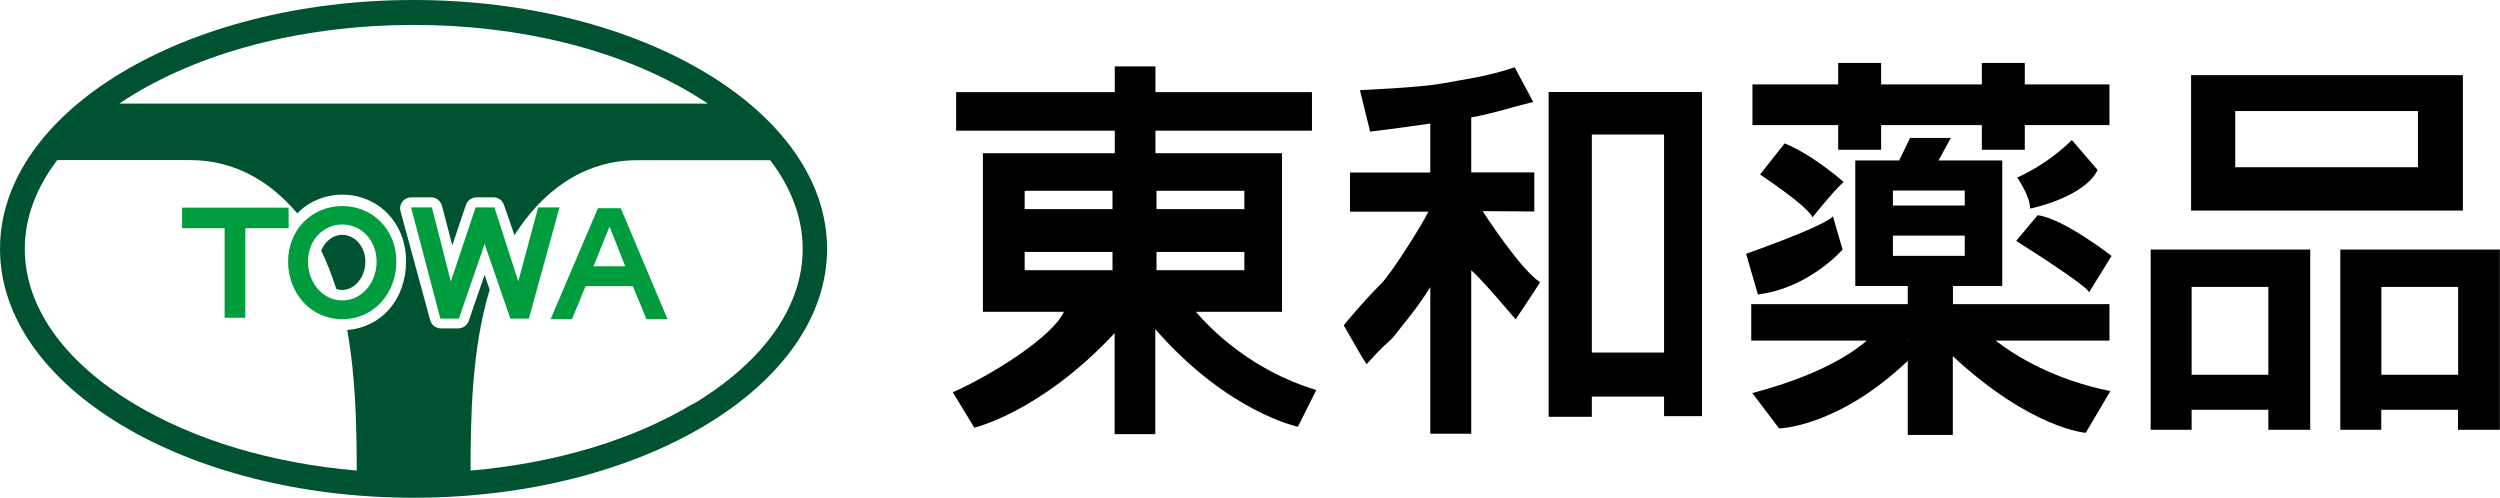 <?xml version="1.0" encoding="UTF-8"?>
<svg id="_レイヤー_2" data-name="レイヤー 2" xmlns="http://www.w3.org/2000/svg" viewBox="0 0 188.65 37.57">
  <defs>
    <style>
      .cls-1, .cls-2, .cls-3 {
        stroke-width: 0px;
      }

      .cls-2 {
        fill: #009d3e;
      }

      .cls-3 {
        fill: #005330;
      }
    </style>
  </defs>
  <g id="_オブジェクト" data-name="オブジェクト">
    <g>
      <g>
        <g>
          <path class="cls-3" d="M25.83,17.72c-.7,0-1.31.48-1.59,1.19.46.96.84,1.96,1.14,2.9.14.05.29.07.44.07.96,0,1.75-.98,1.75-2.13s-.8-2.03-1.75-2.03Z"/>
          <path class="cls-3" d="M31.21,0C13.97,0,0,8.41,0,18.78s13.97,18.78,31.21,18.78,31.2-8.41,31.2-18.78S48.44,0,31.21,0ZM10.1,7.11C15.71,3.74,23.21,1.88,31.21,1.88s15.5,1.86,21.1,5.24c.38.23.75.46,1.11.7H9c.35-.24.72-.48,1.1-.7ZM26.2,24.91c.67,3.69.71,7.57.72,10.6-6.37-.55-12.22-2.28-16.82-5.05-5.31-3.19-8.23-7.34-8.23-11.68,0-2.32.85-4.6,2.45-6.7h10.04c3.42,0,6.11,1.69,8.07,4.02.86-.88,2.05-1.41,3.4-1.41,2.72,0,4.81,2.14,4.81,5.02s-1.85,4.99-4.44,5.19ZM52.31,30.46c-4.59,2.77-10.45,4.5-16.8,5.05,0-3.88.07-9.16,1.44-13.64-.12-.37-.25-.76-.38-1.13-.56,1.59-1.2,3.48-1.2,3.48-.12.33-.44.56-.79.56h-1.31c-.38,0-.71-.25-.81-.62l-2.24-8.23c-.07-.25-.01-.51.15-.72.16-.2.4-.32.67-.32h1.49c.38,0,.72.26.82.63,0,0,.42,1.59.78,2.99.49-1.43,1.03-3.05,1.03-3.05.12-.34.44-.57.8-.57h1.27c.36,0,.69.23.8.58,0,0,.39,1.1.79,2.28,1.99-3.15,5.07-5.66,9.26-5.66h10.04c1.6,2.1,2.45,4.37,2.45,6.7,0,4.34-2.93,8.48-8.23,11.68Z"/>
        </g>
        <g>
          <path class="cls-2" d="M31.02,15.65h1.57l1.43,5.59,1.87-5.59h1.42l1.8,5.59,1.5-5.59h1.61l-2.31,8.39h-1.4l-1.94-5.63-1.94,5.63h-1.4l-2.21-8.39Z"/>
          <path class="cls-2" d="M13.74,15.67h8.04v1.55h-3.27v6.76h-1.56v-6.76h-3.21v-1.55Z"/>
          <path class="cls-2" d="M29.91,19.74c0,2.4-1.72,4.35-4.08,4.35s-4.09-1.95-4.09-4.35,1.78-4.19,4.09-4.19,4.08,1.79,4.08,4.19ZM23.24,19.74c0,1.58,1.1,2.93,2.59,2.93s2.59-1.35,2.59-2.93-1.13-2.8-2.59-2.8-2.59,1.21-2.59,2.8Z"/>
          <path class="cls-2" d="M45.11,15.71h1.73l3.53,8.37h-1.59l-1.03-2.49h-3.56l-1.03,2.49h-1.61l3.57-8.37ZM44.79,20.09h2.39l-1.17-2.96h-.03l-1.19,2.96Z"/>
        </g>
      </g>
      <g>
        <path class="cls-1" d="M125.57,26.6h-5.45V10.15h5.45v16.44ZM116.86,31.45h3.26v-1.52h5.45v1.47h2.86V6.94h-11.57v24.5ZM115.7,7.7l-1.4-2.62c-2.26.74-3.72.89-5.48,1.22-1.67.31-6.2.5-6.2.5l.77,3.13s1.93-.22,4.54-.61v3.7h-6.06v2.95h5.92c-.62,1.24-2.85,4.73-3.58,5.45-1.54,1.54-2.81,3.13-2.81,3.13l.77,1.34s.7,1.25.96,1.59c1.44-1.63,1.76-1.7,2.11-2.17.68-.89,1.63-1.95,2.69-3.64v11.06h3.09v-12.33c.76.62,3.35,3.7,3.35,3.7,0,0,1.48-2.2,1.85-2.81-1.48-.91-4.34-5.36-4.34-5.36l3.9.03v-2.95h-4.76v-4.15c1.85-.34,2.84-.72,4.69-1.17Z"/>
        <path class="cls-1" d="M171.17,28.28h-5.79v-6.63h5.79v6.63ZM162.29,32.43h3.09v-1.51h5.79v1.51h3.16v-13.6h-12.04v13.6ZM185.49,28.28h-5.79v-6.63h5.79v6.63ZM176.6,32.43h3.09v-1.51h5.79v1.51h3.16v-13.6h-12.04v13.6ZM182.46,12.62h-13.79v-4.24h13.79v4.24ZM165.34,15.89h20.51V5.67h-20.51v10.22Z"/>
        <g>
          <path class="cls-1" d="M156.34,10.57s-1.62,1.7-4.12,2.83c0,0,.97,1.38.97,2.34,0,0,4.05-.81,5.1-2.91l-1.94-2.26Z"/>
          <path class="cls-1" d="M153.76,16.24l-1.62,1.94s5.42,3.4,5.5,3.88l1.7-2.75s-3.64-2.83-5.58-3.07Z"/>
          <path class="cls-1" d="M134.67,10.82l-1.86,2.35s3.56,2.34,3.96,3.23c0,0,1.54-1.94,2.35-2.67,0,0-2.27-2.02-4.45-2.91Z"/>
          <path class="cls-1" d="M138.31,16.32l.73,2.51s-2.51,2.91-6.39,3.39l-.89-3.07s5.99-2.1,6.55-2.83Z"/>
          <polygon class="cls-1" points="159.18 6.37 152.79 6.37 152.79 4.75 149.55 4.75 149.55 6.37 141.95 6.37 141.95 4.75 138.71 4.75 138.71 6.37 132.24 6.37 132.24 9.44 138.71 9.44 138.71 11.3 141.95 11.3 141.95 9.44 149.55 9.44 149.55 11.3 152.79 11.3 152.79 9.44 159.18 9.44 159.18 6.37"/>
          <path class="cls-1" d="M150.61,25.7h8.57v-2.75h-11.81v-1.37h3.72v-9.47h-4.81l.93-1.7h-3.08l-.82,1.7h-3.31v9.47h3.96v1.37h-11.81v2.75h8.72c-1.26,1.09-3.79,2.68-8.64,3.96l2.02,2.67s4.43-.08,9.71-5.1v5.59h3.4v-5.94c5.94,5.5,10.03,5.78,10.03,5.78l1.86-3.15c-4.18-.84-7.05-2.57-8.65-3.8ZM142.84,14.38h5.42v1.13h-5.42v-1.13ZM142.84,17.78h5.42v1.53h-5.42v-1.53ZM143.97,25.74l-.05-.04h.05v.04Z"/>
        </g>
        <path class="cls-1" d="M99.32,29.45l-1.38,2.75s-5.27-1.07-10.76-7.36v7.92h-3.07v-7.62c-5.6,5.99-10.59,7.13-10.59,7.13l-1.62-2.67c2.89-1.27,7.55-4.2,8.38-6.07h-6.11v-11.97h9.95v-1.7h-11.97v-2.91h11.97v-1.94h3.07v1.94h11.81v2.91h-11.81v1.7h9.55v11.97h-6.5c1.1,1.29,4.2,4.44,9.09,5.9ZM83.95,14.4h-6.63v1.38h6.63v-1.38ZM83.95,19.01h-6.63v1.38h6.63v-1.38ZM93.9,14.4h-6.63v1.38h6.63v-1.38ZM93.9,19.01h-6.63v1.38h6.63v-1.38Z"/>
      </g>
    </g>
  </g>
</svg>